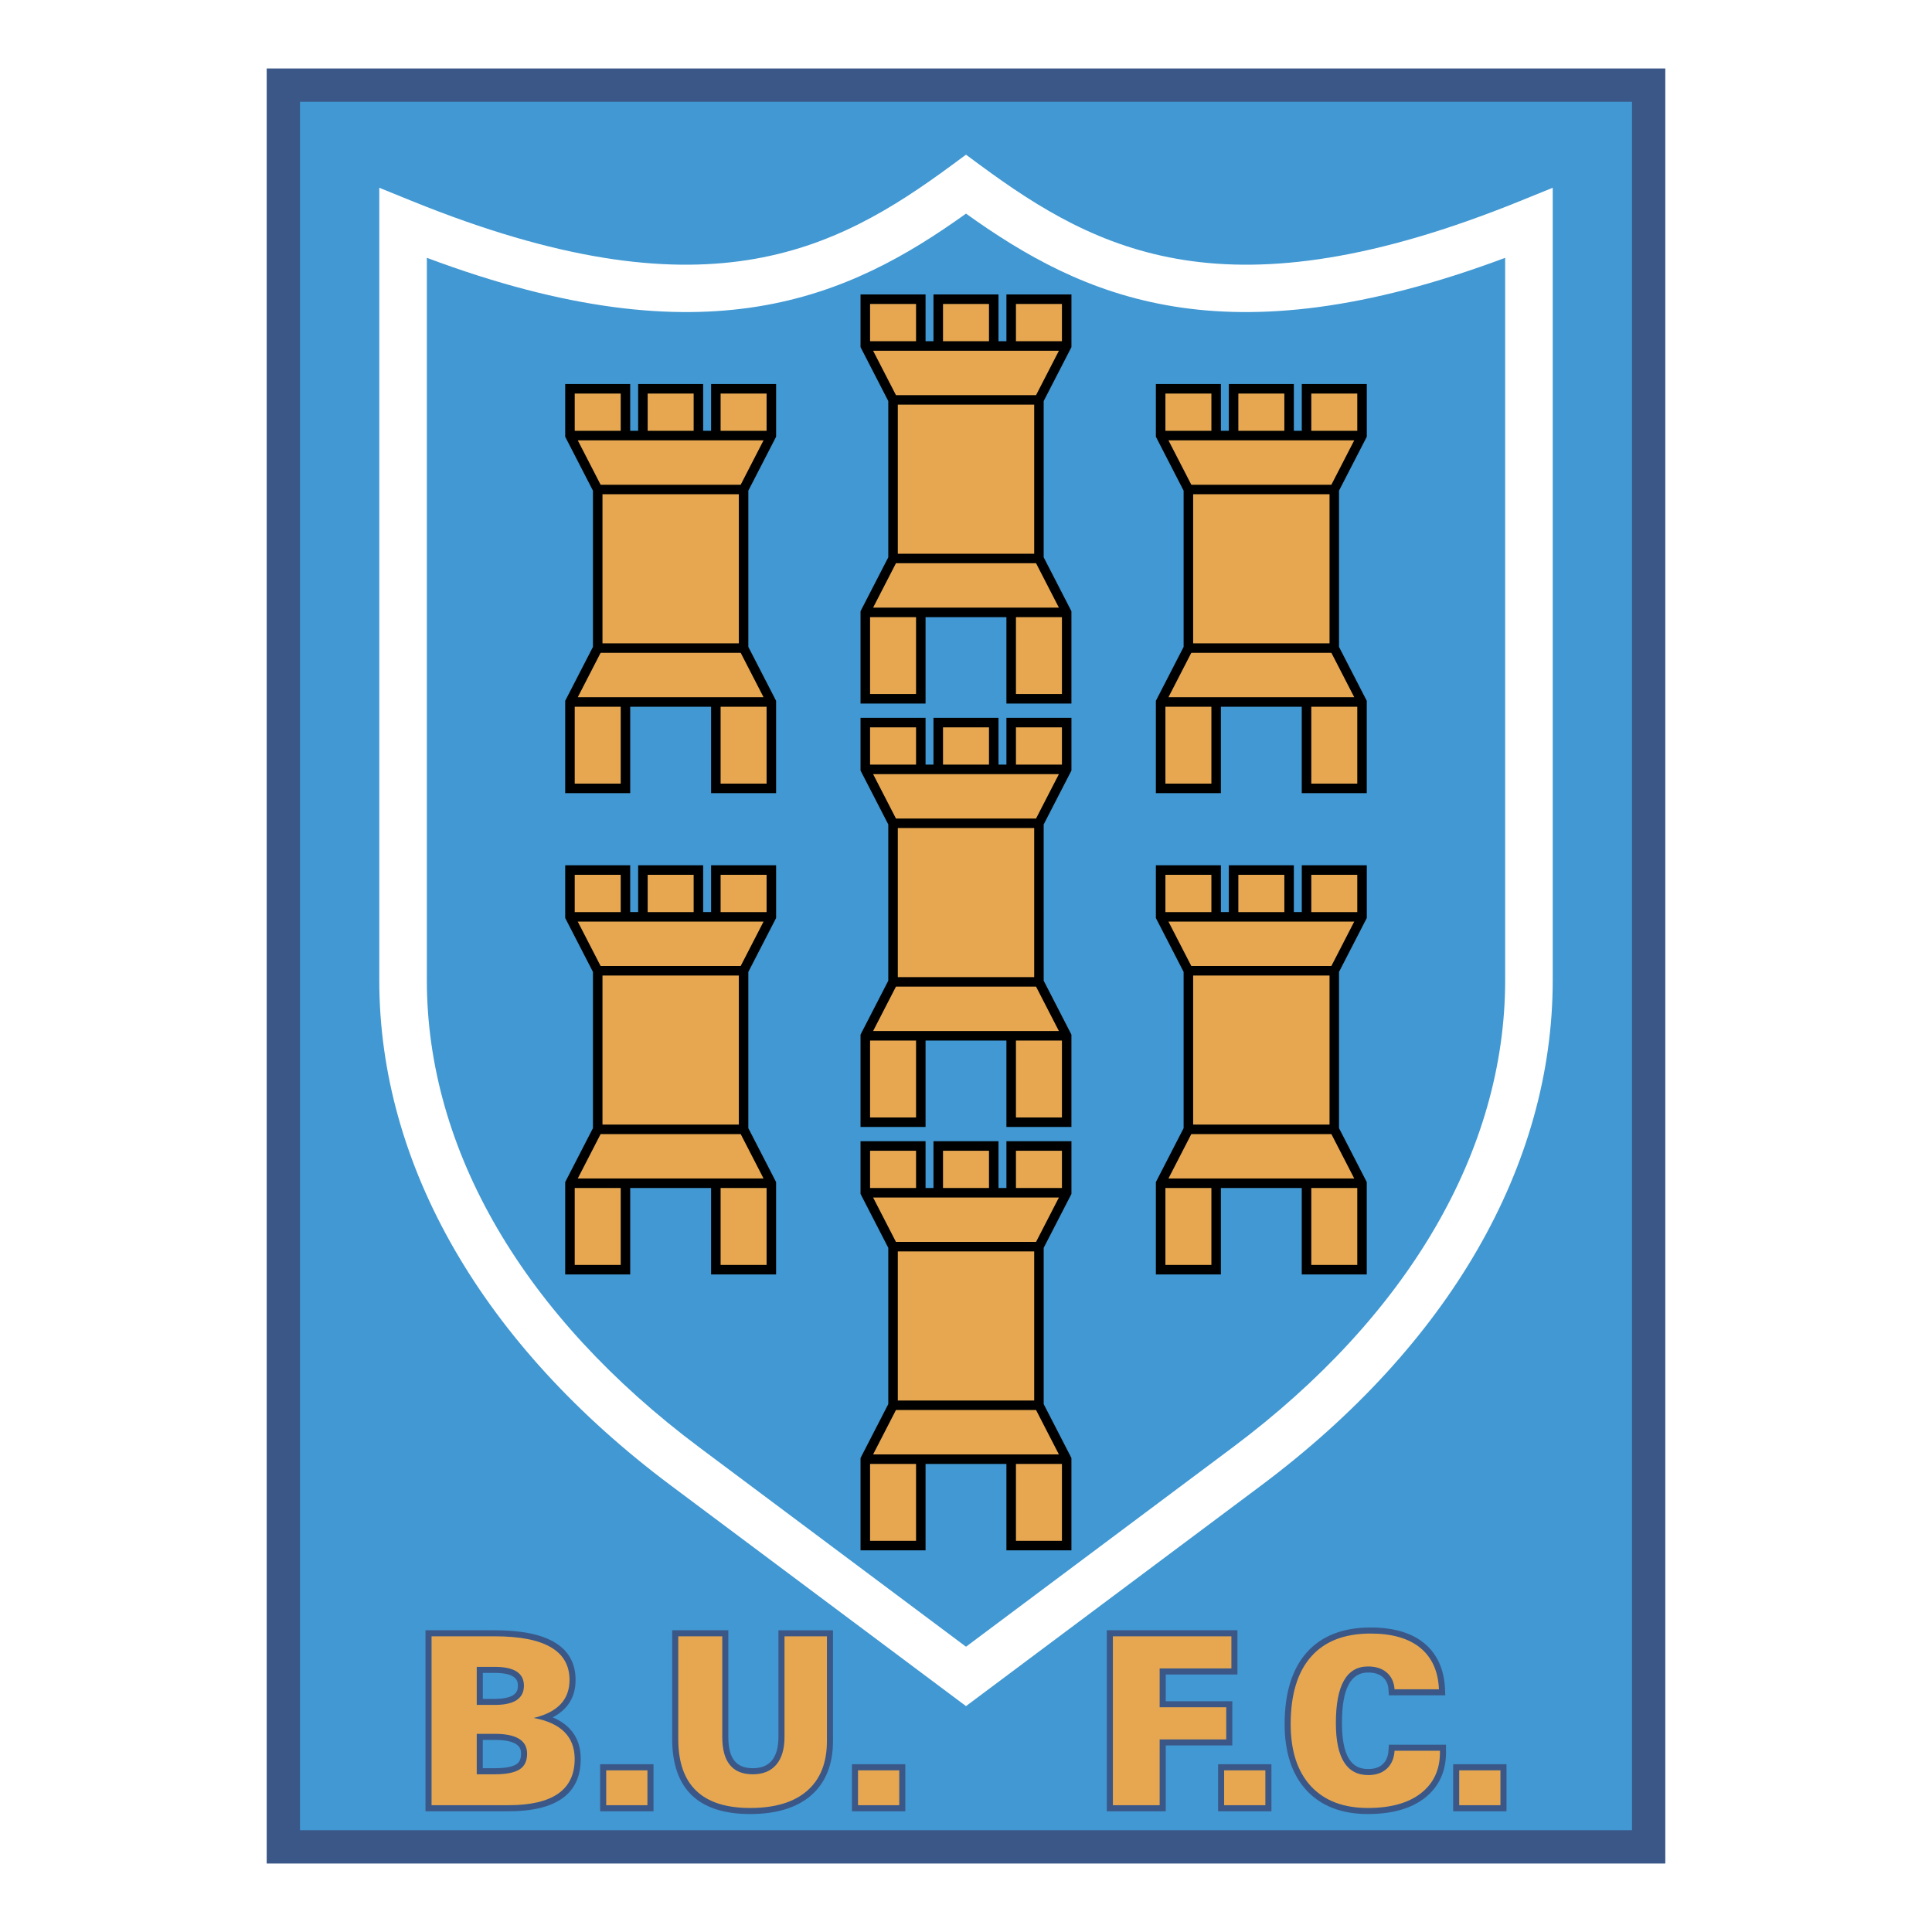 <svg xmlns="http://www.w3.org/2000/svg" width="2500" height="2500" viewBox="0 0 192.756 192.756"><g fill-rule="evenodd" clip-rule="evenodd"><path fill="#fff" d="M0 0h192.756v192.756H0V0z"/><path fill="#3a5788" d="M166.148 185.924H26.608V6.832h139.54v179.092z"/><path fill="#4198d2" d="M162.826 182.602H29.93V10.154h132.896v172.448z"/><path d="M94.97 16.47c-11.735 8.647-24.685 15.428-53.864 3.588l-3.266-1.325v79.07c0 18.48 10.339 36.387 29.112 50.42l29.426 21.996 29.427-21.996c18.771-14.033 29.111-31.939 29.111-50.42v-79.07l-3.266 1.325c-29.18 11.84-42.129 5.059-53.865-3.588l-1.407-1.037-1.408 1.037z" fill="#fff"/><path d="M96.378 21.314c11.63 8.32 25.741 14.905 53.792 4.41v72.079c0 16.947-9.664 33.504-27.207 46.619l-26.585 19.871-26.583-19.871C52.25 131.307 42.587 114.75 42.587 97.803V25.724c28.051 10.495 42.162 3.91 53.791-4.41z" fill="#4198d2"/><path d="M136.365 91.588v-5.257H129.878v4.667h-.791v-4.667H122.6v4.667h-.791v-4.667H115.322v5.257s2.666 5.183 2.768 5.378v15.592l-2.768 5.379v9.213h6.486v-8.623h8.068v8.623h6.486v-9.213l-2.768-5.379V96.966c.105-.195 2.771-5.378 2.771-5.378zM77.432 91.588v-5.257h-6.486v4.667h-.791v-4.667H63.668v4.667h-.792v-4.667H56.39v5.257s2.667 5.183 2.769 5.378v15.592l-2.769 5.379v9.213h6.486v-8.623h8.069v8.623h6.486v-9.213l-2.769-5.379V96.966c.103-.195 2.77-5.378 2.77-5.378zM136.365 43.572v-5.256H129.878v4.667h-.791v-4.667H122.6v4.667h-.791v-4.667H115.322v5.256s2.666 5.183 2.768 5.379v15.591c-.102.196-2.768 5.379-2.768 5.379v9.212h6.486V70.51h8.068v8.623h6.486v-9.212s-2.666-5.183-2.768-5.379V48.951c.105-.197 2.771-5.379 2.771-5.379zM77.432 43.572v-5.256h-6.486v4.667h-.791v-4.667H63.668v4.667h-.792v-4.667H56.39v5.256l2.769 5.379v15.591l-2.769 5.379v9.212h6.486V70.51h8.069v8.623h6.486v-9.212l-2.769-5.379V48.951c.103-.197 2.77-5.379 2.77-5.379zM106.898 76.875v-5.257H100.411v4.667h-.791v-4.667H93.133v4.667h-.791v-4.667H85.855v5.257l2.769 5.379v15.591l-2.769 5.379v9.211h6.487v-8.621h8.068v8.621h6.486v-9.211s-2.666-5.184-2.768-5.379V82.254c.104-.196 2.77-5.379 2.77-5.379zM106.898 119.117v-5.256H100.411v4.666h-.791v-4.666H93.133v4.666h-.791v-4.666H85.855v5.256l2.769 5.379v15.592l-2.769 5.379v9.211h6.487v-8.621h8.068v8.621h6.486v-9.211s-2.666-5.184-2.768-5.379v-15.592c.104-.197 2.77-5.379 2.77-5.379zM106.898 34.633v-5.257H100.411v4.667h-.791v-4.667H93.133v4.667h-.791v-4.667H85.855v5.257l2.769 5.379v15.591l-2.769 5.379v9.212h6.487v-8.622h8.068v8.622h6.486v-9.212s-2.666-5.183-2.768-5.379V40.012c.104-.196 2.77-5.379 2.77-5.379z"/><path d="M130.828 87.281h4.588v3.718h-4.588v-3.718zM123.551 87.281h4.588v3.718h-4.588v-3.718zM120.861 87.281v3.718h-4.588v-3.718h4.588zM120.861 126.201h-4.588v-7.674h4.588v7.674zM130.828 126.201v-7.674h4.588v7.674h-4.588zM135.113 117.578h-18.537l2.281-4.43h13.975l2.281 4.43zM119.041 97.328h13.607v14.871h-13.607V97.328zM132.832 96.378h-13.975c-.469-.908-1.703-3.307-2.281-4.43h18.537c-.578 1.123-1.812 3.522-2.281 4.43zM71.895 87.281h4.588v3.718h-4.588v-3.718zM64.618 87.281h4.588v3.718h-4.588v-3.718zM61.928 87.281v3.718H57.34v-3.718h4.588zM61.928 126.201H57.34v-7.674h4.588v7.674zM71.895 126.201v-7.674h4.588v7.674h-4.588zM76.18 117.578H57.643l2.28-4.43h13.976l2.281 4.43zM60.109 97.328h13.606v14.871H60.109V97.328zM73.899 96.378H59.923l-2.28-4.43H76.18l-2.281 4.43zM130.828 39.265h4.588v3.718h-4.588v-3.718zM123.551 39.265h4.588v3.718h-4.588v-3.718zM120.861 39.265v3.718h-4.588v-3.718h4.588zM120.861 78.184h-4.588v-7.673h4.588v7.673zM130.828 78.184v-7.673h4.588v7.673h-4.588zM135.113 69.562h-18.537l2.281-4.43h13.975l2.281 4.43zM119.041 49.311h13.607v14.872h-13.607V49.311zM132.832 48.362h-13.975l-2.281-4.431h18.537l-2.281 4.431zM71.895 39.265h4.588v3.718h-4.588v-3.718zM64.618 39.265h4.588v3.718h-4.588v-3.718zM61.928 39.265v3.718H57.34v-3.718h4.588zM61.928 78.184H57.34v-7.673h4.588v7.673zM71.895 78.184v-7.673h4.588v7.673h-4.588zM76.18 69.562H57.643l2.28-4.43h13.976l2.281 4.43zM60.109 49.311h13.606v14.872H60.109V49.311zM73.899 48.362H59.923l-2.28-4.431H76.18l-2.281 4.431zM101.361 72.568h4.588v3.718h-4.588v-3.718zM94.084 72.568h4.588v3.718h-4.588v-3.718zM91.395 72.568v3.718h-4.588v-3.718h4.588zM91.395 111.488h-4.588v-7.674h4.588v7.674zM101.361 111.488v-7.674h4.588v7.674h-4.588zM105.646 102.865H87.11l2.28-4.43h13.978c.466.909 1.7 3.307 2.278 4.43zM89.575 82.614h13.607v14.872H89.575V82.614zM103.367 81.665H89.39l-2.28-4.43h18.537a3913.65 3913.65 0 0 0-2.28 4.43zM101.361 114.811h4.588v3.717h-4.588v-3.717zM94.084 114.811h4.588v3.717h-4.588v-3.717zM91.395 114.811v3.717h-4.588v-3.717h4.588zM91.395 153.729h-4.588v-7.672h4.588v7.672zM101.361 153.729v-7.672h4.588v7.672h-4.588zM105.646 145.107H87.11l2.28-4.43h13.978c.466.909 1.7 3.307 2.278 4.43zM89.575 124.855h13.607v14.874H89.575v-14.874zM103.367 123.906H89.39l-2.28-4.43h18.537l-2.28 4.43zM101.361 30.326h4.588v3.718h-4.588v-3.718zM94.084 30.326h4.588v3.718h-4.588v-3.718zM91.395 30.326v3.718h-4.588v-3.718h4.588zM91.395 69.245h-4.588v-7.673h4.588v7.673zM101.361 69.245v-7.673h4.588v7.673h-4.588zM105.646 60.623H87.11l2.28-4.43h13.978c.466.909 1.7 3.307 2.278 4.43zM89.575 40.372h13.607v14.872H89.575V40.372zM103.367 39.423H89.39l-2.28-4.43h18.537l-2.28 4.43z" fill="#e6a750"/><path d="M122.947 169.732h-6.643v-2.668h7.156v-4.412H110.43v18.059h5.875v-6.566h6.643v-4.413h-.001zM59.877 176.021v4.69h5.322v-4.69h-5.322zM77.666 162.652v10.646c0 1.049-.227 1.846-.675 2.369-.43.504-1.046.748-1.885.748-1.666 0-2.441-.99-2.441-3.117v-10.646h-5.599v10.854c0 4.965 2.616 7.48 7.774 7.48 2.622 0 4.671-.629 6.091-1.867 1.443-1.262 2.175-3.08 2.175-5.404v-11.062h-5.44v-.001zM85 176.021v4.69h5.322v-4.69H85zM121.529 176.021v4.69h5.321v-4.69H121.529zM138.531 174.637c-.037.605-.225 1.057-.572 1.377-.354.324-.828.482-1.449.482-1.127 0-2.625-.477-2.625-4.592 0-3.389.852-5.037 2.604-5.037.627 0 1.123.154 1.477.461.346.301.531.709.566 1.252l.037.562h5.627l-.027-.629c-.086-1.971-.785-3.506-2.078-4.57-1.266-1.039-3.066-1.568-5.35-1.568-2.771 0-4.92.848-6.389 2.516-1.449 1.646-2.184 4.041-2.184 7.119 0 2.818.73 5.039 2.174 6.602 1.453 1.576 3.518 2.375 6.133 2.375 2.408 0 4.316-.541 5.678-1.609 1.402-1.102 2.115-2.629 2.115-4.539v-.768h-5.701l-.036.566zM150.016 176.021h-5.034v4.69h5.321v-4.69h-.287zM55.144 171.34c1.513-.793 2.281-2.043 2.281-3.73 0-3.289-2.711-4.957-8.059-4.957h-6.914v18.059h8.282c4.781 0 7.205-1.756 7.205-5.215.001-1.976-.944-3.368-2.795-4.157zm-3.159 3.629c0 .52-.153.857-.48 1.062-.28.176-.878.385-2.132.385H48.17v-2.824h1.203c2.612 0 2.612 1 2.612 1.377zm-2.615-5.473h-1.199v-2.59h1.199c2.299 0 2.299.924 2.299 1.271 0 .395 0 1.319-2.299 1.319z" fill="#3a5788"/><path d="M47.566 166.303h1.803c1.936 0 2.903.625 2.903 1.875 0 1.281-.968 1.922-2.903 1.922h-1.803v-3.797zm3.169 13.802c4.4 0 6.601-1.535 6.601-4.609 0-2.23-1.364-3.596-4.093-4.096 2.385-.561 3.579-1.824 3.579-3.791 0-2.9-2.485-4.354-7.455-4.354h-6.31v16.85h7.678zm-3.169-7.119h1.807c2.144 0 3.216.66 3.216 1.982 0 .73-.255 1.256-.764 1.574-.508.318-1.326.479-2.452.479h-1.807v-4.035zM60.481 180.105v-3.48h4.113v3.48h-4.113zM67.67 163.256h4.391v10.043c0 2.482 1.015 3.723 3.045 3.723 1.016 0 1.797-.32 2.344-.961.546-.639.82-1.559.82-2.762v-10.043h4.232v10.459c0 2.154-.657 3.803-1.969 4.949s-3.21 1.719-5.693 1.719c-4.781 0-7.17-2.293-7.17-6.877v-10.25zM85.604 180.105v-3.48h4.114v3.48h-4.114zM111.033 180.105v-16.849h11.824v3.205h-7.158v3.875h6.643v3.205h-6.643v6.564h-4.666zM122.133 180.105v-3.48h4.113v3.48h-4.113zM143.664 174.674v.164c0 1.723-.629 3.078-1.885 4.064-1.258.988-3.025 1.48-5.305 1.48-2.451 0-4.348-.727-5.689-2.18-1.342-1.455-2.014-3.52-2.014-6.193 0-2.939.678-5.18 2.033-6.719 1.355-1.541 3.334-2.311 5.936-2.311 2.15 0 3.805.477 4.967 1.43 1.16.955 1.779 2.33 1.857 4.129h-4.43c-.047-.703-.305-1.26-.773-1.666s-1.094-.609-1.873-.609c-2.139 0-3.207 1.881-3.207 5.641 0 3.465 1.074 5.195 3.229 5.195.773 0 1.393-.213 1.857-.641s.721-1.023.768-1.785h4.529v.001zM145.586 180.105v-3.48h4.113v3.48h-4.113z" fill="#e6a750"/></g></svg>